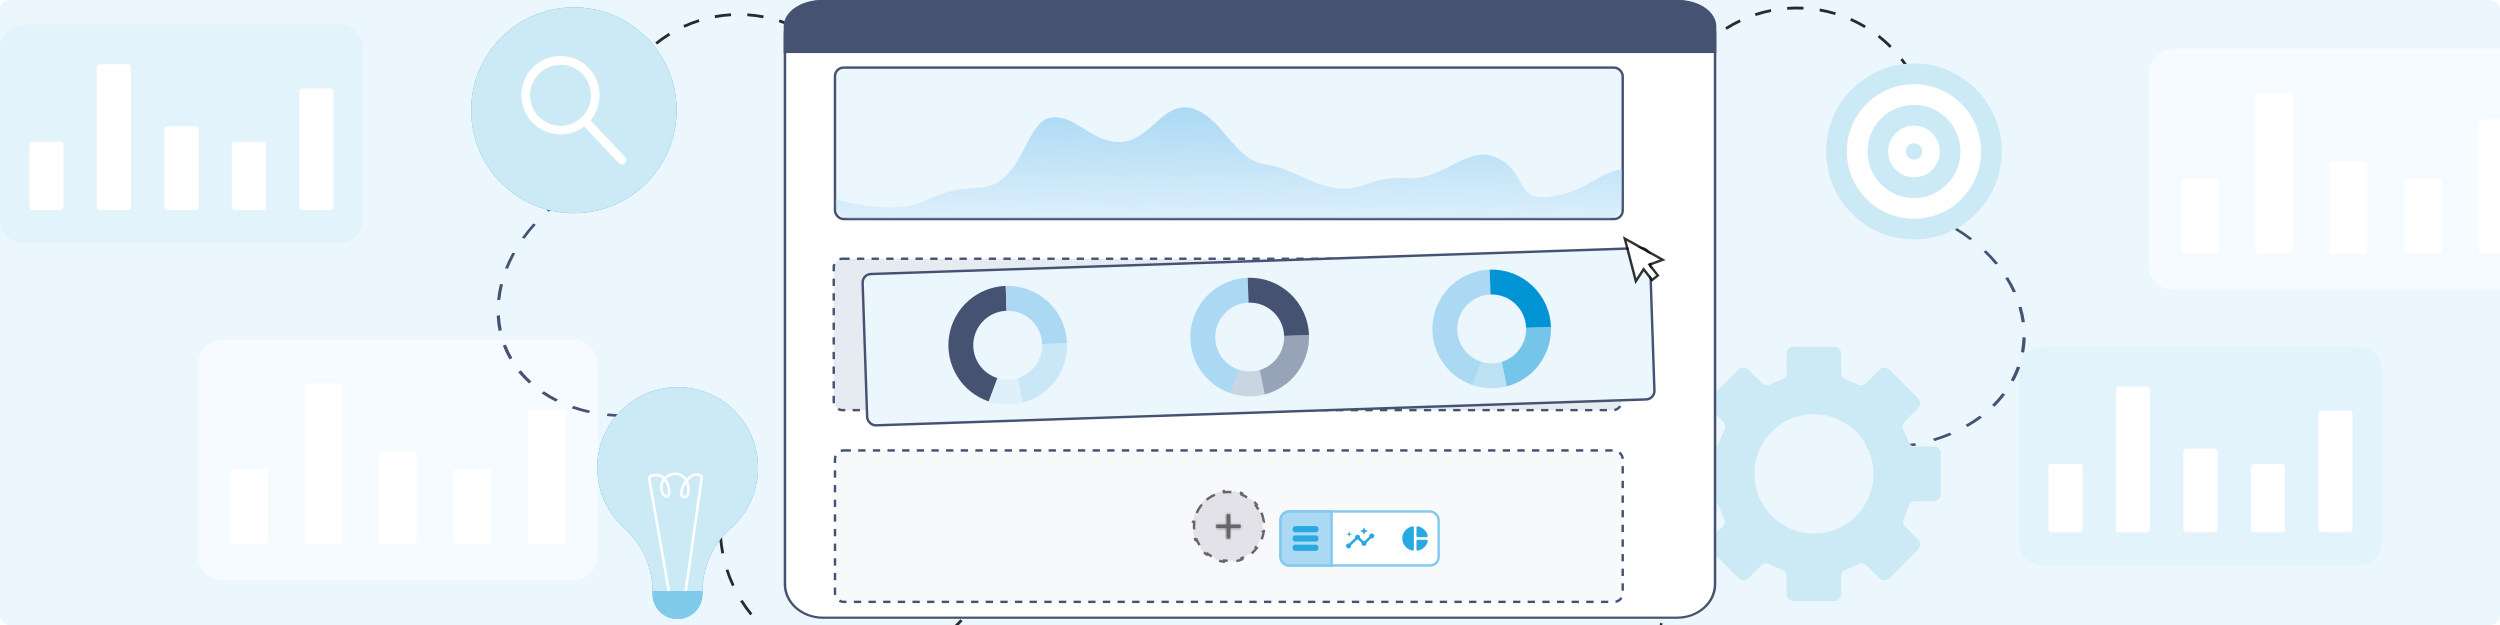 <svg width="1024" height="256" viewBox="0 0 1024 256" fill="none" xmlns="http://www.w3.org/2000/svg">
<g clip-path="url(#clip0_314_130)">
<rect width="1024" height="256" rx="4" fill="#EBF6FD"/>
<path d="M788.703 68.158C789.132 65.999 789.429 63.815 789.593 61.619L790.751 61.705C790.584 63.948 790.28 66.178 789.842 68.385L788.703 68.158ZM789.679 55.02C789.573 52.821 789.334 50.63 788.963 48.461L790.107 48.265C790.487 50.482 790.732 52.72 790.84 54.967L789.679 55.02ZM787.452 42.037C786.817 39.93 786.052 37.865 785.164 35.853L786.228 35.38C787.136 37.436 787.917 39.547 788.567 41.7L787.452 42.037ZM707.261 12.191L706.639 11.21C708.538 10.005 710.509 8.917 712.541 7.954L713.037 9.007C711.049 9.949 709.12 11.014 707.263 12.193L707.261 12.191ZM782.127 29.994C780.995 28.107 779.749 26.291 778.394 24.556L779.31 23.842C780.693 25.614 781.967 27.469 783.123 29.397L782.127 29.994ZM719.162 6.557L718.799 5.452C720.934 4.748 723.11 4.176 725.315 3.739L725.541 4.878C723.383 5.307 721.253 5.868 719.164 6.559L719.162 6.557ZM774.028 19.616C772.475 18.058 770.828 16.596 769.097 15.238L769.813 14.323C771.582 15.709 773.264 17.203 774.851 18.794L774.028 19.616ZM732.077 4.002L731.993 2.842C734.235 2.679 736.484 2.652 738.729 2.762L738.669 3.923C736.472 3.815 734.271 3.842 732.077 4.002ZM763.669 11.502C761.783 10.37 759.83 9.354 757.82 8.461L758.292 7.396C760.346 8.308 762.342 9.345 764.268 10.502L763.669 11.502ZM745.224 4.648L745.424 3.501C747.638 3.884 749.826 4.403 751.977 5.053L751.639 6.168C749.534 5.531 747.392 5.023 745.225 4.646L745.224 4.648Z" fill="#292A2E"/>
<path d="M352.085 39.28C351.221 37.255 350.235 35.284 349.132 33.378L350.137 32.795C351.263 34.742 352.271 36.755 353.153 38.824L352.085 39.28ZM345.481 27.88C344.154 26.123 342.721 24.449 341.19 22.867L342.025 22.061C343.589 23.677 345.053 25.387 346.41 27.181L345.481 27.88ZM336.32 18.414C334.607 17.033 332.811 15.759 330.942 14.598L331.554 13.608C333.464 14.794 335.3 16.096 337.05 17.508L336.32 18.414ZM253.267 38.996L252.2 38.536C253.088 36.47 254.103 34.461 255.238 32.519L256.241 33.109C255.13 35.008 254.138 36.975 253.27 38.997L253.267 38.996ZM325.13 11.473C323.131 10.553 321.078 9.756 318.981 9.088L319.334 7.982C321.476 8.665 323.574 9.479 325.616 10.419L325.13 11.473ZM259.917 27.631L258.994 26.924C260.36 25.138 261.834 23.439 263.409 21.834L264.238 22.647C262.697 24.218 261.255 25.883 259.919 27.632L259.917 27.631ZM312.589 7.471C310.427 7.06 308.243 6.782 306.048 6.637L306.123 5.477C308.365 5.625 310.597 5.909 312.805 6.328L312.589 7.471ZM269.14 18.237L268.418 17.327C270.176 15.928 272.018 14.637 273.934 13.462L274.54 14.454C272.665 15.604 270.862 16.868 269.14 18.237ZM299.459 6.613C297.263 6.741 295.077 7.005 292.913 7.401L292.703 6.255C294.913 5.849 297.146 5.58 299.389 5.449L299.459 6.613ZM280.362 11.356L279.879 10.296C281.924 9.364 284.023 8.558 286.166 7.882L286.516 8.994C284.418 9.655 282.363 10.443 280.361 11.354L280.362 11.356Z" fill="#292A2E"/>
<path d="M139.072 10H9.548C4.275 10 0 14.286 0 19.572V89.99C0 95.276 4.275 99.561 9.548 99.561H139.072C144.345 99.561 148.62 95.276 148.62 89.99V19.572C148.62 14.286 144.345 10 139.072 10Z" fill="white"/>
<path opacity="0.3" d="M139.072 10H9.548C4.275 10 0 14.286 0 19.572V89.99C0 95.276 4.275 99.561 9.548 99.561H139.072C144.345 99.561 148.62 95.276 148.62 89.99V19.572C148.62 14.286 144.345 10 139.072 10Z" fill="#81C9EF" fill-opacity="0.72"/>
<path d="M107.683 58.023H96.214C95.516 58.023 94.95 58.59 94.95 59.289V84.775C94.95 85.474 95.516 86.041 96.214 86.041H107.683C108.381 86.041 108.947 85.474 108.947 84.775V59.289C108.947 58.59 108.381 58.023 107.683 58.023Z" fill="white"/>
<path d="M135.32 36.231H123.851C123.153 36.231 122.587 36.798 122.587 37.498V84.774C122.587 85.474 123.153 86.041 123.851 86.041H135.32C136.018 86.041 136.584 85.474 136.584 84.774V37.498C136.584 36.798 136.018 36.231 135.32 36.231Z" fill="white"/>
<path d="M24.769 58.023H13.3C12.602 58.023 12.036 58.59 12.036 59.289V84.775C12.036 85.474 12.602 86.041 13.3 86.041H24.769C25.467 86.041 26.033 85.474 26.033 84.775V59.289C26.033 58.59 25.467 58.023 24.769 58.023Z" fill="white"/>
<path d="M52.407 26.324H40.938C40.24 26.324 39.674 26.891 39.674 27.591V84.775C39.674 85.474 40.24 86.041 40.938 86.041H52.407C53.105 86.041 53.671 85.474 53.671 84.775V27.591C53.671 26.891 53.105 26.324 52.407 26.324Z" fill="white"/>
<path d="M80.045 51.742H68.575C67.877 51.742 67.312 52.309 67.312 53.009V84.774C67.312 85.474 67.877 86.041 68.575 86.041H80.045C80.743 86.041 81.309 85.474 81.309 84.774V53.009C81.309 52.309 80.743 51.742 80.045 51.742Z" fill="white"/>
<path d="M966.072 142H836.548C831.275 142 827 146.285 827 151.572V221.989C827 227.276 831.275 231.561 836.548 231.561H966.072C971.345 231.561 975.62 227.276 975.62 221.989V151.572C975.62 146.285 971.345 142 966.072 142Z" fill="white"/>
<path opacity="0.3" d="M966.072 142H836.548C831.275 142 827 146.285 827 151.572V221.989C827 227.276 831.275 231.561 836.548 231.561H966.072C971.345 231.561 975.62 227.276 975.62 221.989V151.572C975.62 146.285 971.345 142 966.072 142Z" fill="#81C9EF" fill-opacity="0.72"/>
<path d="M934.683 190.022H923.214C922.516 190.022 921.95 190.59 921.95 191.29V216.775C921.95 217.474 922.516 218.042 923.214 218.042H934.683C935.381 218.042 935.947 217.474 935.947 216.775V191.29C935.947 190.59 935.381 190.022 934.683 190.022Z" fill="white"/>
<path d="M962.32 168.231H950.851C950.153 168.231 949.587 168.799 949.587 169.498V216.774C949.587 217.473 950.153 218.041 950.851 218.041H962.32C963.018 218.041 963.584 217.473 963.584 216.774V169.498C963.584 168.799 963.018 168.231 962.32 168.231Z" fill="white"/>
<path d="M851.769 190.022H840.3C839.602 190.022 839.036 190.59 839.036 191.29V216.775C839.036 217.474 839.602 218.042 840.3 218.042H851.769C852.467 218.042 853.033 217.474 853.033 216.775V191.29C853.033 190.59 852.467 190.022 851.769 190.022Z" fill="white"/>
<path d="M879.407 158.324H867.938C867.24 158.324 866.674 158.891 866.674 159.591V216.775C866.674 217.474 867.24 218.042 867.938 218.042H879.407C880.105 218.042 880.671 217.474 880.671 216.775V159.591C880.671 158.891 880.105 158.324 879.407 158.324Z" fill="white"/>
<path d="M907.045 183.742H895.575C894.877 183.742 894.312 184.309 894.312 185.009V216.774C894.312 217.473 894.877 218.041 895.575 218.041H907.045C907.743 218.041 908.309 217.473 908.309 216.774V185.009C908.309 184.309 907.743 183.742 907.045 183.742Z" fill="white"/>
<path d="M234.464 139H91.537C85.717 139 81 143.729 81 149.563V227.267C81 233.1 85.717 237.829 91.537 237.829H234.464C240.283 237.829 245 233.1 245 227.267V149.563C245 143.729 240.283 139 234.464 139Z" fill="white"/>
<path opacity="0.1" d="M234.464 139H91.537C85.717 139 81 143.729 81 149.563V227.267C81 233.1 85.717 237.829 91.537 237.829H234.464C240.283 237.829 245 233.1 245 227.267V149.563C245 143.729 240.283 139 234.464 139Z" fill="#A7D5FF"/>
<path d="M199.826 191.992H187.17C186.399 191.992 185.775 192.618 185.775 193.39V221.512C185.775 222.284 186.399 222.91 187.17 222.91H199.826C200.596 222.91 201.221 222.284 201.221 221.512V193.39C201.221 192.618 200.596 191.992 199.826 191.992Z" fill="white"/>
<path d="M230.323 167.946H217.668C216.897 167.946 216.273 168.573 216.273 169.345V221.512C216.273 222.285 216.897 222.911 217.668 222.911H230.323C231.094 222.911 231.718 222.285 231.718 221.512V169.345C231.718 168.573 231.094 167.946 230.323 167.946Z" fill="white"/>
<path d="M108.332 191.992H95.676C94.906 191.992 94.281 192.618 94.281 193.39V221.512C94.281 222.284 94.906 222.91 95.676 222.91H108.332C109.102 222.91 109.727 222.284 109.727 221.512V193.39C109.727 192.618 109.102 191.992 108.332 191.992Z" fill="white"/>
<path d="M138.83 157.013H126.174C125.404 157.013 124.779 157.639 124.779 158.412V221.512C124.779 222.284 125.404 222.91 126.174 222.91H138.83C139.6 222.91 140.225 222.284 140.225 221.512V158.412C140.225 157.639 139.6 157.013 138.83 157.013Z" fill="white"/>
<path d="M169.328 185.062H156.672C155.902 185.062 155.277 185.688 155.277 186.46V221.512C155.277 222.284 155.902 222.91 156.672 222.91H169.328C170.098 222.91 170.723 222.284 170.723 221.512V186.46C170.723 185.688 170.098 185.062 169.328 185.062Z" fill="white"/>
<path d="M1033.46 20H890.536C884.717 20 880 24.729 880 30.563V108.267C880 114.1 884.717 118.829 890.536 118.829H1033.46C1039.28 118.829 1044 114.1 1044 108.267V30.563C1044 24.729 1039.28 20 1033.46 20Z" fill="white"/>
<path opacity="0.1" d="M1033.46 20H890.536C884.717 20 880 24.729 880 30.563V108.267C880 114.1 884.717 118.829 890.536 118.829H1033.46C1039.28 118.829 1044 114.1 1044 108.267V30.563C1044 24.729 1039.28 20 1033.46 20Z" fill="#A7D5FF"/>
<path d="M998.826 72.992H986.17C985.399 72.992 984.775 73.618 984.775 74.391V102.512C984.775 103.284 985.399 103.91 986.17 103.91H998.826C999.596 103.91 1000.22 103.284 1000.22 102.512V74.391C1000.22 73.618 999.596 72.992 998.826 72.992Z" fill="white"/>
<path d="M1029.32 48.946H1016.67C1015.9 48.946 1015.27 49.572 1015.27 50.345V102.512C1015.27 103.285 1015.9 103.911 1016.67 103.911H1029.32C1030.09 103.911 1030.72 103.285 1030.72 102.512V50.345C1030.72 49.572 1030.09 48.946 1029.32 48.946Z" fill="white"/>
<path d="M907.332 72.992H894.676C893.906 72.992 893.281 73.618 893.281 74.391V102.512C893.281 103.284 893.906 103.91 894.676 103.91H907.332C908.102 103.91 908.727 103.284 908.727 102.512V74.391C908.727 73.618 908.102 72.992 907.332 72.992Z" fill="white"/>
<path d="M937.83 38.013H925.174C924.404 38.013 923.779 38.639 923.779 39.411V102.512C923.779 103.284 924.404 103.91 925.174 103.91H937.83C938.6 103.91 939.225 103.284 939.225 102.512V39.411C939.225 38.639 938.6 38.013 937.83 38.013Z" fill="white"/>
<path d="M968.328 66.062H955.672C954.902 66.062 954.277 66.688 954.277 67.46V102.512C954.277 103.284 954.902 103.91 955.672 103.91H968.328C969.098 103.91 969.723 103.284 969.723 102.512V67.46C969.723 66.688 969.098 66.062 968.328 66.062Z" fill="white"/>
<path d="M680.413 258.358L679.41 258.145C679.619 257.151 679.814 256.138 679.986 255.136L680.997 255.311C680.82 256.326 680.624 257.351 680.413 258.358Z" fill="#292A2E"/>
<path d="M267.989 169.866C266.676 170.067 265.348 170.237 264.045 170.373L264.116 169.307C265.393 169.174 266.695 169.009 267.982 168.809L267.989 169.866Z" fill="#455272"/>
<path d="M256.199 170.795C253.606 170.801 251.044 170.673 248.528 170.412L248.914 169.345C251.379 169.601 253.889 169.727 256.43 169.72L256.199 170.795ZM241.147 169.228C238.748 168.701 236.417 168.044 234.17 167.262L234.848 166.259C237.051 167.025 239.333 167.669 241.684 168.185L241.147 169.228ZM227.699 164.549C225.638 163.525 223.678 162.384 221.831 161.133L222.759 160.254C224.569 161.479 226.489 162.597 228.509 163.601L227.699 164.549ZM216.65 157.066C215.046 155.607 213.573 154.051 212.237 152.406L213.359 151.704C214.668 153.315 216.112 154.84 217.683 156.269L216.65 157.066ZM208.661 147.224C207.69 145.547 206.848 143.806 206.139 142.012L205.975 141.594L207.224 141.112L207.385 141.521C208.079 143.279 208.903 144.984 209.854 146.628L208.661 147.224ZM205.523 135.237L204.238 135.597C203.817 133.549 203.555 131.457 203.454 129.335L204.754 129.099C204.853 131.179 205.109 133.229 205.521 135.238L205.523 135.237ZM204.923 122.796L203.625 122.901C203.844 120.736 204.223 118.561 204.761 116.387L206.036 116.414C205.508 118.544 205.137 120.675 204.923 122.796ZM208.083 110.053L206.851 109.894C207.705 107.743 208.712 105.614 209.867 103.52L211.036 103.81C209.905 105.862 208.919 107.947 208.083 110.053ZM214.848 97.78L213.757 97.365C215.195 95.359 216.765 93.407 218.46 91.518L219.457 92.05C217.795 93.901 216.256 95.814 214.848 97.779L214.848 97.78ZM224.788 86.709L223.901 86.064C225.831 84.321 227.868 82.659 230.002 81.087L230.765 81.83C228.674 83.371 226.678 84.999 224.788 86.707L224.788 86.709Z" fill="#455272"/>
<path d="M237.318 77.484L236.69 76.651C237.836 75.968 239.018 75.302 240.203 74.671L240.762 75.543C239.599 76.162 238.441 76.814 237.318 77.484Z" fill="#455272"/>
<path d="M790.921 87.982C792.146 88.496 793.368 89.042 794.551 89.606L793.934 90.479C792.775 89.926 791.578 89.388 790.376 88.887L790.921 87.982Z" fill="#455272"/>
<path d="M801.465 93.338C803.681 94.685 805.8 96.13 807.811 97.665L806.924 98.374C804.955 96.87 802.878 95.454 800.707 94.134L801.465 93.338ZM813.491 102.525C815.263 104.226 816.909 106.001 818.419 107.841L817.317 108.343C815.837 106.54 814.225 104.801 812.489 103.134L813.491 102.525ZM822.525 113.53C823.75 115.479 824.827 117.475 825.751 119.505L824.501 119.771C823.595 117.782 822.54 115.827 821.34 113.916L822.525 113.53ZM828.05 125.677C828.658 127.758 829.104 129.855 829.386 131.955L828.061 131.969C827.785 129.911 827.348 127.858 826.753 125.819L828.05 125.677ZM829.734 138.241C829.688 140.179 829.498 142.103 829.167 144.004L829.09 144.446L827.772 144.206L827.848 143.773C828.173 141.911 828.359 140.026 828.405 138.128L829.734 138.241ZM826.16 150.106L827.444 150.468C826.735 152.436 825.868 154.357 824.847 156.221L823.615 155.744C824.615 153.917 825.466 152.035 826.162 150.106L826.16 150.106ZM820.183 161.034L821.346 161.621C820.03 163.354 818.572 165.012 816.979 166.587L815.906 165.899C817.467 164.357 818.895 162.732 820.183 161.034ZM810.842 170.258L811.81 171.037C809.96 172.427 807.99 173.718 805.913 174.903L805.066 174.045C807.101 172.884 809.03 171.62 810.842 170.258ZM798.669 177.202L799.383 178.125C797.111 179.087 794.753 179.934 792.321 180.662L791.749 179.688C794.131 178.975 796.442 178.145 798.668 177.203L798.669 177.202ZM784.414 181.465L784.835 182.478C782.279 182.959 779.674 183.314 777.034 183.543L776.77 182.511C779.357 182.286 781.909 181.938 784.414 181.466L784.414 181.465Z" fill="#455272"/>
<path d="M768.912 182.802L769.014 183.84C767.679 183.825 766.323 183.776 764.983 183.697L764.961 182.661C766.276 182.74 767.604 182.787 768.912 182.802Z" fill="#455272"/>
<path d="M235.067 87.316C258.301 87.316 277.135 68.441 277.135 45.158C277.135 21.875 258.301 3 235.067 3C211.834 3 193 21.875 193 45.158C193 68.441 211.834 87.316 235.067 87.316Z" fill="#0094D4"/>
<path opacity="0.8" d="M235.067 87.316C258.301 87.316 277.135 68.441 277.135 45.158C277.135 21.875 258.301 3 235.067 3C211.834 3 193 21.875 193 45.158C193 68.441 211.834 87.316 235.067 87.316Z" fill="white"/>
<path d="M244.138 45.726C242.73 48.785 240.398 51.324 237.472 52.981C234.546 54.639 231.174 55.334 227.832 54.965C224.491 54.597 221.35 53.185 218.853 50.93C216.356 48.675 214.63 45.689 213.919 42.397C213.208 39.104 213.548 35.671 214.891 32.583C216.233 29.494 218.511 26.907 221.402 25.188C224.292 23.468 227.649 22.703 230.997 23C234.346 23.297 237.516 24.641 240.06 26.843C242.688 29.124 244.506 32.198 245.242 35.603C245.977 39.008 245.59 42.561 244.138 45.726ZM218.281 33.8C216.958 36.67 216.77 39.936 217.755 42.94C218.741 45.943 220.825 48.461 223.589 49.985C226.354 51.509 229.592 51.927 232.651 51.153C235.71 50.379 238.362 48.472 240.074 45.816C241.785 43.16 242.428 39.953 241.873 36.84C241.318 33.728 239.606 30.942 237.082 29.044C234.559 27.147 231.411 26.279 228.274 26.615C225.137 26.951 222.244 28.466 220.178 30.855C219.411 31.743 218.772 32.734 218.281 33.8Z" fill="white"/>
<path d="M256.414 66.332C256.29 66.599 256.104 66.832 255.87 67.01C255.637 67.188 255.363 67.306 255.074 67.354C254.784 67.402 254.488 67.378 254.209 67.285C253.931 67.191 253.68 67.031 253.477 66.818L238.269 50.773C238.106 50.602 237.979 50.4 237.894 50.179C237.81 49.958 237.769 49.723 237.775 49.486C237.781 49.25 237.834 49.017 237.93 48.801C238.026 48.584 238.163 48.389 238.334 48.226C238.505 48.063 238.707 47.936 238.927 47.851C239.147 47.766 239.382 47.725 239.618 47.731C239.854 47.738 240.087 47.79 240.302 47.886C240.518 47.982 240.713 48.12 240.875 48.292L256.083 64.336C256.331 64.598 256.495 64.928 256.554 65.283C256.613 65.639 256.564 66.004 256.414 66.332Z" fill="white"/>
<path d="M783.963 98.081C803.825 98.081 819.926 81.945 819.926 62.041C819.926 42.136 803.825 26 783.963 26C764.101 26 748 42.136 748 62.041C748 81.945 764.101 98.081 783.963 98.081Z" fill="white"/>
<path opacity="0.2" d="M783.963 98.081C803.825 98.081 819.926 81.945 819.926 62.041C819.926 42.136 803.825 26 783.963 26C764.101 26 748 42.136 748 62.041C748 81.945 764.101 98.081 783.963 98.081Z" fill="#0094D4"/>
<path d="M783.963 89.601C799.152 89.601 811.464 77.262 811.464 62.041C811.464 46.819 799.152 34.48 783.963 34.48C768.774 34.48 756.462 46.819 756.462 62.041C756.462 77.262 768.774 89.601 783.963 89.601Z" fill="white"/>
<path opacity="0.2" d="M783.963 81.121C794.478 81.121 803.002 72.578 803.002 62.041C803.002 51.503 794.478 42.96 783.963 42.96C773.448 42.96 764.924 51.503 764.924 62.041C764.924 72.578 773.448 81.121 783.963 81.121Z" fill="#0094D4"/>
<path d="M783.963 72.641C789.805 72.641 794.541 67.895 794.541 62.041C794.541 56.186 789.805 51.44 783.963 51.44C778.121 51.44 773.386 56.186 773.386 62.041C773.386 67.895 778.121 72.641 783.963 72.641Z" fill="white"/>
<path opacity="0.2" d="M783.963 65.391C785.81 65.391 787.307 63.891 787.307 62.041C787.307 60.19 785.81 58.69 783.963 58.69C782.116 58.69 780.619 60.19 780.619 62.041C780.619 63.891 782.116 65.391 783.963 65.391Z" fill="#0094D4"/>
<path d="M400.606 245.976C399.991 246.974 399.338 247.963 398.668 248.916L397.717 248.247C398.374 247.314 399.016 246.345 399.616 245.366L400.606 245.976Z" fill="#292A2E"/>
<path d="M394.264 254.421C392.685 256.163 390.999 257.806 389.216 259.34L388.457 258.46C390.204 256.957 391.855 255.347 393.403 253.64L394.264 254.421ZM383.598 263.599C381.639 264.9 379.602 266.08 377.498 267.131L376.977 266.092C379.039 265.062 381.035 263.906 382.954 262.631L383.598 263.599ZM371.01 269.889C368.793 270.674 366.531 271.323 364.234 271.833L363.981 270.7C366.231 270.2 368.449 269.563 370.621 268.794L371.01 269.889ZM357.272 272.938C354.93 273.163 352.577 273.245 350.226 273.183L350.256 272.021C352.56 272.083 354.865 272.003 357.159 271.781L357.272 272.938ZM343.204 272.562C341.045 272.236 338.906 271.787 336.798 271.217L336.308 271.084L336.622 269.966L337.102 270.096C339.167 270.655 341.262 271.095 343.377 271.415L343.204 272.562ZM330.1 267.686L329.651 268.757C327.482 267.846 325.371 266.803 323.329 265.635L323.903 264.627C325.905 265.772 327.974 266.794 330.1 267.687L330.1 267.686ZM318.126 260.842L317.43 261.774C315.544 260.367 313.746 258.846 312.047 257.219L312.851 256.38C314.516 257.974 316.278 259.465 318.126 260.842ZM308.168 251.304L307.266 252.037C305.782 250.212 304.411 248.297 303.163 246.304L304.149 245.689C305.372 247.642 306.714 249.517 308.168 251.304ZM300.854 239.622L299.799 240.112C298.807 237.98 297.945 235.79 297.219 233.554L298.326 233.196C299.036 235.387 299.88 237.533 300.853 239.622L300.854 239.622ZM296.601 226.512L295.457 226.731C295.011 224.422 294.706 222.089 294.544 219.743L295.704 219.664C295.863 221.962 296.162 224.249 296.6 226.511L296.601 226.512Z" fill="#292A2E"/>
<path d="M295.655 212.74L294.494 212.676C294.558 211.51 294.66 210.33 294.795 209.168L295.951 209.301C295.817 210.441 295.718 211.597 295.655 212.74Z" fill="#292A2E"/>
<path d="M310.489 191.632C310.497 186.127 309.131 180.709 306.515 175.869C303.9 171.028 300.119 166.921 295.515 163.919C290.911 160.917 285.631 159.117 280.156 158.681C274.681 158.246 269.184 159.19 264.166 161.427C259.148 163.664 254.767 167.124 251.423 171.49C248.08 175.857 245.878 180.992 245.02 186.429C244.162 191.865 244.674 197.431 246.51 202.618C248.346 207.806 251.447 212.451 255.531 216.131C259.198 219.384 262.138 223.375 264.161 227.844C266.184 232.312 267.244 237.159 267.271 242.066V242.102L287.719 242.125V242.09C287.753 237.188 288.819 232.348 290.848 227.887C292.877 223.427 295.823 219.446 299.493 216.205C302.951 213.118 305.719 209.332 307.614 205.097C309.509 200.862 310.489 196.273 310.489 191.632Z" fill="#0094D4"/>
<path opacity="0.8" d="M310.489 191.632C310.497 186.127 309.131 180.709 306.515 175.869C303.9 171.028 300.119 166.921 295.515 163.919C290.911 160.917 285.631 159.117 280.156 158.681C274.681 158.246 269.184 159.19 264.166 161.427C259.148 163.664 254.767 167.124 251.423 171.49C248.08 175.857 245.878 180.992 245.02 186.429C244.162 191.865 244.674 197.431 246.51 202.618C248.346 207.806 251.447 212.451 255.531 216.131C259.198 219.384 262.138 223.375 264.161 227.844C266.184 232.312 267.244 237.159 267.271 242.066V242.102L287.719 242.125V242.09C287.753 237.188 288.819 232.348 290.848 227.887C292.877 223.427 295.823 219.446 299.493 216.205C302.951 213.118 305.719 209.332 307.614 205.097C309.509 200.862 310.489 196.273 310.489 191.632Z" fill="white"/>
<path d="M273.448 242.197L265.434 196.29C265.365 195.887 265.444 195.472 265.658 195.124C265.872 194.775 266.206 194.517 266.597 194.398C267.381 194.122 268.216 194.014 269.045 194.083C269.874 194.152 270.679 194.396 271.408 194.799C271.666 194.956 271.909 195.137 272.135 195.339C272.892 194.661 273.791 194.161 274.765 193.876C277.744 192.954 279.591 194.13 280.615 195.279C280.834 195.526 281.034 195.79 281.213 196.067C282.611 194.526 284.215 193.726 285.684 193.892C286.043 193.904 286.396 193.989 286.722 194.141C287.047 194.293 287.338 194.509 287.578 194.777C287.828 195.092 287.946 195.491 287.908 195.891L281.366 242.191L280.35 242.047L286.893 195.747C286.897 195.689 286.908 195.065 285.569 194.914C284.35 194.774 282.965 195.553 281.737 197.025C282.66 199.037 282.756 201.435 282.138 202.848C282.024 203.197 281.808 203.504 281.518 203.729C281.229 203.954 280.878 204.087 280.512 204.111C280.171 204.137 279.83 204.065 279.528 203.903C279.226 203.742 278.978 203.497 278.811 203.197C278.036 201.766 279.003 199.154 280.228 197.333C280.325 197.189 280.423 197.049 280.523 196.913C280.333 196.574 280.107 196.255 279.85 195.963C278.652 194.618 277.042 194.246 275.068 194.858C274.24 195.094 273.475 195.513 272.831 196.085C273.71 197.322 274.284 198.749 274.507 200.251C274.896 202.339 274.267 203.219 273.857 203.557C273.651 203.73 273.402 203.844 273.136 203.886C272.871 203.928 272.599 203.897 272.35 203.796C271.171 203.327 270.276 201.31 270.354 199.301C270.382 198.146 270.764 197.028 271.448 196.098C271.271 195.94 271.079 195.798 270.876 195.674C270.27 195.349 269.603 195.154 268.917 195.103C268.231 195.052 267.542 195.146 266.895 195.379C266.744 195.426 266.615 195.526 266.532 195.661C266.449 195.796 266.419 195.957 266.446 196.113L274.46 242.02L273.448 242.197ZM281.019 197.995C279.827 199.804 279.254 201.858 279.712 202.706C279.788 202.841 279.904 202.95 280.045 203.018C280.185 203.085 280.342 203.107 280.496 203.081C280.777 203.077 281.013 202.858 281.199 202.433C281.656 201.386 281.597 199.593 281.019 197.995ZM272.145 196.885C271.668 197.617 271.402 198.467 271.376 199.341C271.305 201.149 272.114 202.599 272.725 202.842C272.804 202.875 272.89 202.884 272.974 202.871C273.058 202.857 273.137 202.82 273.201 202.764C273.349 202.642 273.807 202.114 273.496 200.44C273.306 199.171 272.845 197.958 272.145 196.884V196.885Z" fill="white"/>
<path d="M267.271 242.101L287.719 242.125L287.718 243.322C287.715 246.039 286.635 248.644 284.715 250.563C282.796 252.483 280.194 253.559 277.482 253.556C276.14 253.554 274.811 253.288 273.571 252.772C272.331 252.255 271.205 251.499 270.256 250.547C269.308 249.594 268.556 248.464 268.044 247.22C267.531 245.977 267.268 244.644 267.27 243.298L267.271 242.101Z" fill="#0094D4"/>
<path opacity="0.5" d="M267.271 242.101L287.719 242.125L287.718 243.322C287.715 246.039 286.635 248.644 284.715 250.563C282.796 252.483 280.194 253.559 277.482 253.556C276.14 253.554 274.811 253.288 273.571 252.772C272.331 252.255 271.205 251.499 270.256 250.547C269.308 249.594 268.556 248.464 268.044 247.22C267.531 245.977 267.268 244.644 267.27 243.298L267.271 242.101Z" fill="white"/>
<path d="M792.037 182.892H784.434C783.829 182.893 783.24 182.706 782.747 182.356C782.253 182.006 781.881 181.511 781.681 180.94C781.099 179.265 780.41 177.63 779.62 176.043C779.347 175.495 779.253 174.874 779.353 174.269C779.452 173.663 779.739 173.105 780.173 172.673L785.577 167.258C786.126 166.707 786.434 165.961 786.434 165.182C786.434 164.404 786.126 163.657 785.577 163.107L773.903 151.413C773.354 150.863 772.609 150.554 771.832 150.554C771.055 150.554 770.31 150.863 769.761 151.413L764.261 156.925C763.833 157.356 763.281 157.642 762.683 157.743C762.084 157.845 761.469 157.756 760.924 157.49C759.371 156.73 757.772 156.07 756.136 155.512C755.559 155.315 755.059 154.942 754.704 154.446C754.35 153.949 754.16 153.354 754.161 152.743V144.934C754.161 144.548 754.086 144.167 753.939 143.811C753.792 143.455 753.576 143.132 753.304 142.859C753.033 142.587 752.71 142.371 752.355 142.223C752 142.076 751.619 142 751.235 142H734.731C734.347 142 733.966 142.076 733.61 142.223C733.255 142.37 732.932 142.586 732.66 142.859C732.389 143.131 732.173 143.455 732.026 143.811C731.879 144.167 731.803 144.548 731.803 144.934V152.743C731.804 153.353 731.615 153.949 731.261 154.446C730.907 154.942 730.406 155.315 729.83 155.512C728.193 156.069 726.594 156.73 725.041 157.49C724.495 157.756 723.88 157.845 723.282 157.743C722.684 157.642 722.132 157.356 721.704 156.925L716.203 151.412C715.653 150.862 714.908 150.553 714.131 150.553C713.355 150.553 712.61 150.862 712.06 151.412L700.387 163.106C699.838 163.657 699.529 164.403 699.529 165.182C699.529 165.96 699.838 166.707 700.387 167.257L705.79 172.673C706.224 173.105 706.511 173.663 706.611 174.268C706.71 174.873 706.617 175.494 706.344 176.043C705.553 177.628 704.866 179.264 704.289 180.939C704.086 181.511 703.713 182.005 703.219 182.355C702.725 182.704 702.135 182.892 701.53 182.892H693.927C693.542 182.892 693.162 182.967 692.807 183.115C692.451 183.262 692.129 183.478 691.857 183.751C691.585 184.023 691.37 184.347 691.223 184.703C691.075 185.059 691 185.44 691 185.825V202.369C691 202.754 691.075 203.136 691.223 203.492C691.37 203.848 691.585 204.171 691.857 204.444C692.129 204.716 692.451 204.932 692.807 205.079C693.162 205.227 693.542 205.303 693.927 205.303H701.33C701.946 205.302 702.546 205.497 703.045 205.858C703.544 206.22 703.916 206.73 704.109 207.317C704.68 209.036 705.363 210.717 706.155 212.347C706.423 212.896 706.514 213.515 706.415 214.118C706.315 214.721 706.031 215.278 705.6 215.712L700.387 220.937C700.115 221.209 699.899 221.532 699.752 221.888C699.605 222.244 699.529 222.625 699.529 223.01C699.529 223.395 699.605 223.777 699.752 224.132C699.899 224.488 700.115 224.811 700.387 225.083L712.06 236.782C712.61 237.332 713.355 237.641 714.131 237.641C714.908 237.641 715.653 237.332 716.203 236.782L721.314 231.659C721.75 231.224 722.311 230.937 722.918 230.84C723.526 230.742 724.148 230.838 724.698 231.115C726.351 231.943 728.059 232.657 729.809 233.252C730.39 233.449 730.894 233.823 731.252 234.321C731.609 234.82 731.802 235.418 731.804 236.032V243.255C731.803 243.641 731.878 244.023 732.025 244.38C732.172 244.736 732.388 245.06 732.659 245.333C732.931 245.606 733.254 245.823 733.61 245.971C733.966 246.118 734.347 246.194 734.732 246.194H751.235C751.619 246.194 752 246.118 752.356 245.97C752.711 245.823 753.034 245.606 753.306 245.333C753.578 245.06 753.793 244.736 753.94 244.38C754.087 244.023 754.162 243.641 754.161 243.255V236.032C754.163 235.418 754.356 234.82 754.713 234.321C755.071 233.823 755.575 233.449 756.156 233.252C757.906 232.657 759.614 231.943 761.267 231.115C761.817 230.838 762.439 230.742 763.047 230.84C763.654 230.938 764.215 231.224 764.651 231.659L769.762 236.782C770.311 237.332 771.056 237.641 771.833 237.641C772.61 237.641 773.355 237.332 773.904 236.782L785.578 225.083C785.85 224.811 786.066 224.488 786.213 224.132C786.36 223.777 786.436 223.395 786.436 223.01C786.436 222.625 786.36 222.244 786.213 221.888C786.066 221.532 785.85 221.209 785.578 220.937L780.364 215.712C779.934 215.278 779.65 214.721 779.55 214.118C779.451 213.515 779.542 212.896 779.81 212.347C780.601 210.717 781.285 209.036 781.856 207.317C782.048 206.73 782.421 206.22 782.92 205.858C783.419 205.497 784.019 205.302 784.635 205.303H792.038C792.422 205.303 792.803 205.227 793.158 205.08C793.513 204.932 793.836 204.716 794.108 204.444C794.38 204.171 794.596 203.848 794.743 203.492C794.89 203.136 794.965 202.754 794.965 202.369V185.825C794.965 185.44 794.89 185.058 794.742 184.702C794.595 184.346 794.38 184.023 794.108 183.75C793.836 183.478 793.513 183.262 793.157 183.115C792.802 182.967 792.421 182.892 792.037 182.892ZM742.984 218.543C738.159 218.544 733.442 217.11 729.43 214.424C725.417 211.738 722.29 207.92 720.443 203.452C718.597 198.985 718.113 194.069 719.055 189.326C719.996 184.583 722.319 180.227 725.731 176.808C729.143 173.388 733.49 171.06 738.223 170.117C742.955 169.173 747.861 169.658 752.318 171.508C756.776 173.359 760.586 176.493 763.267 180.514C765.947 184.535 767.378 189.262 767.377 194.098C767.376 200.581 764.806 206.798 760.232 211.382C755.658 215.966 749.454 218.542 742.985 218.543H742.984Z" fill="#CCEAF6"/>
<path d="M336.598 253.474L687.402 253.474C696.016 253.474 703 247.328 703 239.747V13.727C703 6.146 696.016 1.52588e-05 687.402 1.52588e-05L336.598 1.52588e-05C327.984 1.52588e-05 321 6.146 321 13.727L321 239.747C321 247.328 327.984 253.474 336.598 253.474Z" fill="white"/>
<path d="M321 239.341V14.133C321.005 10.386 322.7 6.794 325.713 4.144C328.727 1.495 332.813 0.004 337.075 0H686.925C691.187 0.004 695.273 1.495 698.287 4.144C701.3 6.794 702.995 10.386 703 14.133V239.341C702.995 243.088 701.3 246.68 698.287 249.33C695.273 251.979 691.187 253.469 686.925 253.474H337.075C332.813 253.469 328.727 251.979 325.713 249.33C322.7 246.68 321.005 243.088 321 239.341ZM337.075 0.912C333.088 0.916 329.266 2.31 326.447 4.789C323.628 7.267 322.042 10.628 322.037 14.133V239.341C322.042 242.846 323.627 246.206 326.446 248.685C329.266 251.164 333.088 252.558 337.075 252.562H686.925C690.912 252.558 694.735 251.164 697.554 248.685C700.373 246.207 701.959 242.846 701.963 239.341V14.133C701.958 10.628 700.373 7.267 697.554 4.789C694.734 2.31 690.912 0.916 686.925 0.912H337.075Z" fill="#455272"/>
<path d="M321 10.829V21.726H703V10.829C703 7.957 701.357 5.203 698.431 3.172C695.506 1.141 691.538 0 687.401 0H336.599C332.462 0 328.494 1.141 325.569 3.172C322.643 5.203 321 7.957 321 10.829Z" fill="#455272"/>
<rect x="342.01" y="27.695" width="322.652" height="62.019" rx="3.5" fill="#EBF6FD" stroke="#455272"/>
<path d="M400.805 76.944C382.661 77.605 381.51 83.106 370.184 84.687C358.858 86.267 342.243 81.66 342.243 81.66V83.697C342.243 87.011 344.93 89.697 348.243 89.697H658.334C661.648 89.697 664.334 87.011 664.334 83.697V69.356C654.212 70.934 649.824 78.49 635.138 80.608C620.452 82.727 625.67 70.688 613.408 64.73C601.147 58.772 591.47 74.013 576.491 72.989C561.512 71.966 558.841 78.326 547.906 77.101C536.972 75.876 530.465 69.27 517.929 67.251C505.393 65.232 500.772 48.23 488.648 44.514C476.524 40.797 471.583 57.406 459.367 58.137C447.152 58.867 440.38 46.389 430.086 48.23C419.792 50.072 418.949 76.284 400.805 76.944Z" fill="url(#paint0_linear_314_130)"/>
<rect x="341.5" y="105.975" width="322.652" height="62.019" rx="3.5" fill="#CAD5E1" fill-opacity="0.47" stroke="#455272" stroke-dasharray="3 3"/>
<g filter="url(#filter0_d_314_130)">
<rect x="364.216" y="96.355" width="322.652" height="62.019" rx="3.5" transform="rotate(-1.927 364.216 96.355)" fill="#EBF6FD" stroke="#455272"/>
<path d="M508.773 122.537C508.872 125.454 509.873 128.269 511.639 130.595C513.404 132.92 515.847 134.64 518.631 135.519L515.079 145.084C509.69 143.257 505.112 139.598 502.144 134.743C499.176 129.889 498.005 124.147 498.835 118.517C499.666 112.888 502.445 107.729 506.689 103.938C510.932 100.147 516.371 97.966 522.058 97.773L522.401 107.96C518.661 108.086 515.124 109.693 512.568 112.426C510.012 115.16 508.647 118.796 508.773 122.537Z" fill="#ABD9F4"/>
<path d="M547.164 121.245L536.977 121.588C536.851 117.848 535.245 114.311 532.511 111.755C529.778 109.2 526.141 107.835 522.401 107.96L522.058 97.773C528.5 97.557 534.764 99.908 539.472 104.31C544.18 108.712 546.947 114.803 547.164 121.245Z" fill="#455272"/>
<path opacity="0.5" d="M547.164 121.245C547.349 126.749 545.66 132.152 542.373 136.57C539.087 140.989 534.398 144.161 529.074 145.567L527.009 135.556C529.974 134.646 532.558 132.786 534.36 130.261C536.162 127.736 537.082 124.689 536.978 121.589L547.164 121.245Z" fill="#455272"/>
<path opacity="0.2" d="M529.074 145.567C524.462 146.776 519.597 146.608 515.08 145.085L518.631 135.519C521.357 136.374 524.276 136.386 527.009 135.555L529.074 145.567Z" fill="#455272"/>
<path d="M607.892 119.202C607.991 122.12 608.992 124.935 610.757 127.26C612.522 129.585 614.965 131.306 617.749 132.185L614.197 141.749C608.808 139.923 604.231 136.264 601.263 131.409C598.294 126.554 597.124 120.812 597.954 115.183C598.784 109.554 601.564 104.394 605.807 100.604C610.051 96.813 615.49 94.631 621.177 94.439L621.519 104.626C617.779 104.752 614.242 106.358 611.687 109.092C609.131 111.825 607.766 115.462 607.892 119.202Z" fill="#ABD9F4"/>
<path d="M646.283 117.911L636.096 118.253C635.97 114.513 634.363 110.976 631.63 108.421C628.896 105.865 625.259 104.5 621.519 104.626L621.177 94.439C627.618 94.222 633.882 96.574 638.591 100.975C643.299 105.377 646.066 111.469 646.283 117.911Z" fill="#0094D4"/>
<path opacity="0.5" d="M646.283 117.911C646.467 123.414 644.778 128.817 641.492 133.236C638.205 137.654 633.516 140.826 628.192 142.232L626.128 132.221C629.093 131.312 631.676 129.451 633.478 126.927C635.28 124.402 636.2 121.354 636.097 118.254L646.283 117.911Z" fill="#0094D4"/>
<path opacity="0.2" d="M628.192 142.232C623.581 143.441 618.716 143.274 614.198 141.75L617.75 132.185C620.475 133.039 623.395 133.052 626.127 132.22L628.192 142.232Z" fill="#0094D4"/>
<path d="M409.655 125.871C409.753 128.789 410.755 131.604 412.52 133.929C414.285 136.254 416.728 137.975 419.512 138.854L415.96 148.418C410.571 146.592 405.994 142.932 403.025 138.078C400.057 133.223 398.886 127.481 399.717 121.852C400.547 116.223 403.326 111.063 407.57 107.273C411.814 103.482 417.253 101.3 422.939 101.108L423.282 111.295C419.542 111.421 416.005 113.027 413.45 115.761C410.894 118.494 409.529 122.131 409.655 125.871Z" fill="#455272"/>
<path d="M448.046 124.579L437.859 124.922C437.733 121.182 436.126 117.645 433.393 115.09C430.659 112.534 427.022 111.169 423.282 111.295L422.939 101.108C429.381 100.891 435.645 103.243 440.353 107.644C445.062 112.046 447.829 118.138 448.046 124.579Z" fill="#ABD9F4"/>
<path opacity="0.5" d="M448.046 124.579C448.23 130.083 446.541 135.486 443.255 139.905C439.968 144.323 435.279 147.495 429.955 148.901L427.89 138.89C430.856 137.981 433.439 136.12 435.241 133.595C437.043 131.071 437.963 128.023 437.86 124.923L448.046 124.579Z" fill="#ABD9F4"/>
<path opacity="0.2" d="M429.955 148.901C425.343 150.11 420.479 149.943 415.961 148.419L419.513 138.854C422.238 139.708 425.158 139.721 427.89 138.889L429.955 148.901Z" fill="#ABD9F4"/>
</g>
<rect x="342.01" y="184.5" width="322.652" height="62.019" rx="3.5" fill="#F7F9FB" stroke="#455272" stroke-dasharray="3 3"/>
<path d="M516.67 210.008C517.152 211.168 517.488 212.403 517.656 213.691L517.161 213.755C517.239 214.358 517.28 214.973 517.28 215.598C517.28 216.223 517.239 216.838 517.161 217.441L517.656 217.506C517.488 218.794 517.152 220.029 516.67 221.189L516.208 220.997C515.732 222.143 515.109 223.213 514.362 224.183L514.759 224.488C513.981 225.499 513.073 226.406 512.06 227.183L511.756 226.786C510.785 227.531 509.714 228.153 508.567 228.628L508.758 229.09C507.598 229.57 506.363 229.906 505.075 230.073L505.01 229.578C504.407 229.656 503.792 229.697 503.167 229.697C502.542 229.697 501.927 229.656 501.324 229.578L501.259 230.073C499.971 229.906 498.736 229.57 497.576 229.09L497.767 228.628C496.62 228.153 495.549 227.531 494.578 226.786L494.274 227.183C493.261 226.406 492.353 225.499 491.575 224.488L491.971 224.183C491.224 223.213 490.601 222.143 490.125 220.997L489.664 221.189C489.182 220.029 488.846 218.794 488.677 217.506L489.173 217.441C489.094 216.838 489.054 216.223 489.054 215.598C489.054 214.973 489.094 214.358 489.173 213.755L488.677 213.691C488.846 212.403 489.182 211.168 489.664 210.008L490.125 210.2C490.601 209.054 491.224 207.984 491.971 207.013L491.575 206.708C492.353 205.697 493.261 204.791 494.274 204.014L494.578 204.411C495.549 203.665 496.62 203.044 497.767 202.569L497.576 202.107C498.736 201.626 499.971 201.291 501.259 201.123L501.324 201.619C501.927 201.541 502.542 201.5 503.167 201.5C503.792 201.5 504.407 201.541 505.01 201.619L505.075 201.123C506.363 201.291 507.598 201.626 508.758 202.107L508.567 202.569C509.714 203.044 510.785 203.665 511.756 204.411L512.06 204.014C513.073 204.791 513.981 205.697 514.759 206.708L514.362 207.013C515.109 207.984 515.732 209.054 516.208 210.2L516.67 210.008Z" fill="#E2E2E8" stroke="#666666" stroke-dasharray="4 4"/>
<g clip-path="url(#clip1_314_130)">
<rect width="17.049" height="17.031" transform="translate(494.643 207.083)" fill="#E2E2E8"/>
<mask id="path-79-inside-1_314_130" fill="white">
<path d="M508.139 216.308H503.877V220.566H502.457V216.308H498.194V214.889H502.457V210.631H503.877V214.889H508.139V216.308Z"/>
</mask>
<path d="M508.139 216.308H503.877V220.566H502.457V216.308H498.194V214.889H502.457V210.631H503.877V214.889H508.139V216.308Z" fill="#666666"/>
<path d="M508.139 216.308V220.308H512.139V216.308H508.139ZM503.877 216.308V212.308H499.877V216.308H503.877ZM503.877 220.566V224.566H507.877V220.566H503.877ZM502.457 220.566H498.457V224.566H502.457V220.566ZM502.457 216.308H506.457V212.308H502.457V216.308ZM498.194 216.308H494.194V220.308H498.194V216.308ZM498.194 214.889V210.889H494.194V214.889H498.194ZM502.457 214.889V218.889H506.457V214.889H502.457ZM502.457 210.631V206.631H498.457V210.631H502.457ZM503.877 210.631H507.877V206.631H503.877V210.631ZM503.877 214.889H499.877V218.889H503.877V214.889ZM508.139 214.889H512.139V210.889H508.139V214.889ZM508.139 212.308H503.877V220.308H508.139V212.308ZM499.877 216.308V220.566H507.877V216.308H499.877ZM503.877 216.566H502.457V224.566H503.877V216.566ZM506.457 220.566V216.308H498.457V220.566H506.457ZM502.457 212.308H498.194V220.308H502.457V212.308ZM502.194 216.308V214.889H494.194V216.308H502.194ZM498.194 218.889H502.457V210.889H498.194V218.889ZM506.457 214.889V210.631H498.457V214.889H506.457ZM502.457 214.631H503.877V206.631H502.457V214.631ZM499.877 210.631V214.889H507.877V210.631H499.877ZM503.877 218.889H508.139V210.889H503.877V218.889ZM504.139 214.889V216.308H512.139V214.889H504.139Z" fill="#666666" mask="url(#path-79-inside-1_314_130)"/>
</g>
<g filter="url(#filter1_d_314_130)">
<rect x="524.5" y="205.5" width="64.759" height="22.114" rx="3.5" fill="white" stroke="#81C9EF"/>
<path d="M579.115 212.086V221.028C579.115 221.352 578.804 221.595 578.478 221.524C576.122 221.018 574.373 218.985 574.373 216.557C574.373 214.129 576.122 212.096 578.478 211.59C578.804 211.519 579.115 211.762 579.115 212.086ZM580.185 212.086V215.538C580.185 215.817 580.422 216.045 580.712 216.045H584.289C584.627 216.045 584.88 215.746 584.806 215.427C584.358 213.521 582.804 212.02 580.828 211.59C580.496 211.519 580.185 211.762 580.185 212.086ZM580.185 217.576V221.028C580.185 221.352 580.496 221.595 580.828 221.524C582.809 221.094 584.363 219.588 584.811 217.682C584.885 217.368 584.627 217.064 584.295 217.064H580.717C580.422 217.069 580.185 217.297 580.185 217.576Z" fill="#27A9E1"/>
<path d="M524.5 209C524.5 207.067 526.067 205.5 528 205.5H545.42V227.614H528C526.067 227.614 524.5 226.047 524.5 224.114V209Z" fill="#ABD9F4" stroke="#81C9EF"/>
<path d="M538.964 214.023H530.534C529.954 214.023 529.48 213.566 529.48 213.009V212.502C529.48 211.944 529.954 211.488 530.534 211.488H538.964C539.544 211.488 540.018 211.944 540.018 212.502V213.009C540.018 213.566 539.544 214.023 538.964 214.023ZM538.964 215.29H530.534C529.954 215.29 529.48 215.746 529.48 216.304V216.81C529.48 217.368 529.954 217.824 530.534 217.824H538.964C539.544 217.824 540.018 217.368 540.018 216.81V216.304C540.018 215.746 539.544 215.29 538.964 215.29ZM538.964 219.091H530.534C529.954 219.091 529.48 219.548 529.48 220.105V220.612C529.48 221.17 529.954 221.626 530.534 221.626H538.964C539.544 221.626 540.018 221.17 540.018 220.612V220.105C540.018 219.548 539.544 219.091 538.964 219.091Z" fill="#27A9E1"/>
<g clip-path="url(#clip2_314_130)">
<path d="M561.856 214.529C561.092 214.529 560.665 215.259 560.839 215.802L558.968 217.606C558.81 217.561 558.578 217.561 558.42 217.606L557.077 216.314C557.256 215.771 556.829 215.036 556.06 215.036C555.296 215.036 554.864 215.766 555.043 216.314L552.64 218.62C552.076 218.453 551.318 218.863 551.318 219.598C551.318 220.156 551.792 220.612 552.371 220.612C553.135 220.612 553.562 219.882 553.388 219.34L555.786 217.028C555.944 217.074 556.176 217.074 556.334 217.028L557.677 218.321C557.498 218.863 557.925 219.598 558.694 219.598C559.458 219.598 559.89 218.868 559.711 218.321L561.587 216.522C562.151 216.689 562.91 216.278 562.91 215.543C562.91 214.986 562.435 214.529 561.856 214.529Z" fill="#27A9E1"/>
<path d="M558.694 215.036L559.19 213.987L560.275 213.516L559.19 213.044L558.694 211.995L558.21 213.044L557.114 213.516L558.21 213.987L558.694 215.036Z" fill="#27A9E1"/>
<path d="M552.635 216.05L552.898 215.036L553.952 214.783L552.898 214.529L552.635 213.516L552.371 214.529L551.318 214.783L552.371 215.036L552.635 216.05Z" fill="#27A9E1"/>
</g>
</g>
<g filter="url(#filter2_d_314_130)">
<g filter="url(#filter3_d_314_130)">
<path fill-rule="evenodd" clip-rule="evenodd" d="M674.807 103.139L679.854 101.315L666.29 93.731L670.244 108.95L673.206 104.412L676.751 109.026L678.352 107.754L674.807 103.139Z" fill="white"/>
<path d="M675.62 103.377L680.023 101.785L681.053 101.413L680.098 100.879L666.534 93.295L665.512 92.723L665.806 93.857L669.761 109.076L670.045 110.171L670.663 109.223L673.239 105.276L676.354 109.331L676.664 109.734L677.062 109.418L678.663 108.145L679.048 107.839L678.749 107.449L675.62 103.377Z" stroke="black" stroke-opacity="0.8"/>
</g>
</g>
</g>
<defs>
<filter id="filter0_d_314_130" x="344.832" y="85.122" width="344.324" height="97.601" filterUnits="userSpaceOnUse" color-interpolation-filters="sRGB">
<feFlood flood-opacity="0" result="BackgroundImageFix"/>
<feColorMatrix in="SourceAlpha" type="matrix" values="0 0 0 0 0 0 0 0 0 0 0 0 0 0 0 0 0 0 127 0" result="hardAlpha"/>
<feOffset dx="-11" dy="16"/>
<feGaussianBlur stdDeviation="4"/>
<feComposite in2="hardAlpha" operator="out"/>
<feColorMatrix type="matrix" values="0 0 0 0 0 0 0 0 0 0 0 0 0 0 0 0 0 0 0.19 0"/>
<feBlend mode="normal" in2="BackgroundImageFix" result="effect1_dropShadow_314_130"/>
<feBlend mode="normal" in="SourceGraphic" in2="effect1_dropShadow_314_130" result="shape"/>
</filter>
<filter id="filter1_d_314_130" x="520" y="205" width="73.759" height="31.114" filterUnits="userSpaceOnUse" color-interpolation-filters="sRGB">
<feFlood flood-opacity="0" result="BackgroundImageFix"/>
<feColorMatrix in="SourceAlpha" type="matrix" values="0 0 0 0 0 0 0 0 0 0 0 0 0 0 0 0 0 0 127 0" result="hardAlpha"/>
<feOffset dy="4"/>
<feGaussianBlur stdDeviation="2"/>
<feComposite in2="hardAlpha" operator="out"/>
<feColorMatrix type="matrix" values="0 0 0 0 0 0 0 0 0 0 0 0 0 0 0 0 0 0 0.25 0"/>
<feBlend mode="normal" in2="BackgroundImageFix" result="effect1_dropShadow_314_130"/>
<feBlend mode="normal" in="SourceGraphic" in2="effect1_dropShadow_314_130" result="shape"/>
</filter>
<filter id="filter2_d_314_130" x="660.733" y="91.715" width="25.52" height="27.677" filterUnits="userSpaceOnUse" color-interpolation-filters="sRGB">
<feFlood flood-opacity="0" result="BackgroundImageFix"/>
<feColorMatrix in="SourceAlpha" type="matrix" values="0 0 0 0 0 0 0 0 0 0 0 0 0 0 0 0 0 0 127 0" result="hardAlpha"/>
<feOffset dy="4"/>
<feGaussianBlur stdDeviation="2"/>
<feComposite in2="hardAlpha" operator="out"/>
<feColorMatrix type="matrix" values="0 0 0 0 0 0 0 0 0 0 0 0 0 0 0 0 0 0 0.25 0"/>
<feBlend mode="normal" in2="BackgroundImageFix" result="effect1_dropShadow_314_130"/>
<feBlend mode="normal" in="SourceGraphic" in2="effect1_dropShadow_314_130" result="shape"/>
</filter>
<filter id="filter3_d_314_130" x="661.733" y="89.715" width="23.52" height="25.677" filterUnits="userSpaceOnUse" color-interpolation-filters="sRGB">
<feFlood flood-opacity="0" result="BackgroundImageFix"/>
<feColorMatrix in="SourceAlpha" type="matrix" values="0 0 0 0 0 0 0 0 0 0 0 0 0 0 0 0 0 0 127 0" result="hardAlpha"/>
<feOffset dy="1"/>
<feGaussianBlur stdDeviation="1.5"/>
<feColorMatrix type="matrix" values="0 0 0 0 0 0 0 0 0 0 0 0 0 0 0 0 0 0 0.2 0"/>
<feBlend mode="normal" in2="BackgroundImageFix" result="effect1_dropShadow_314_130"/>
<feBlend mode="normal" in="SourceGraphic" in2="effect1_dropShadow_314_130" result="shape"/>
</filter>
<linearGradient id="paint0_linear_314_130" x1="503.289" y1="43.972" x2="502.953" y2="103.818" gradientUnits="userSpaceOnUse">
<stop stop-color="#ABD9F4"/>
<stop offset="1" stop-color="#ABD9F4" stop-opacity="0"/>
</linearGradient>
<clipPath id="clip0_314_130">
<rect width="1024" height="256" rx="4" fill="white"/>
</clipPath>
<clipPath id="clip1_314_130">
<rect width="17.049" height="17.031" fill="white" transform="translate(494.643 207.083)"/>
</clipPath>
<clipPath id="clip2_314_130">
<rect width="12.646" height="12.165" fill="white" transform="translate(550.791 210.474)"/>
</clipPath>
</defs>
</svg>
